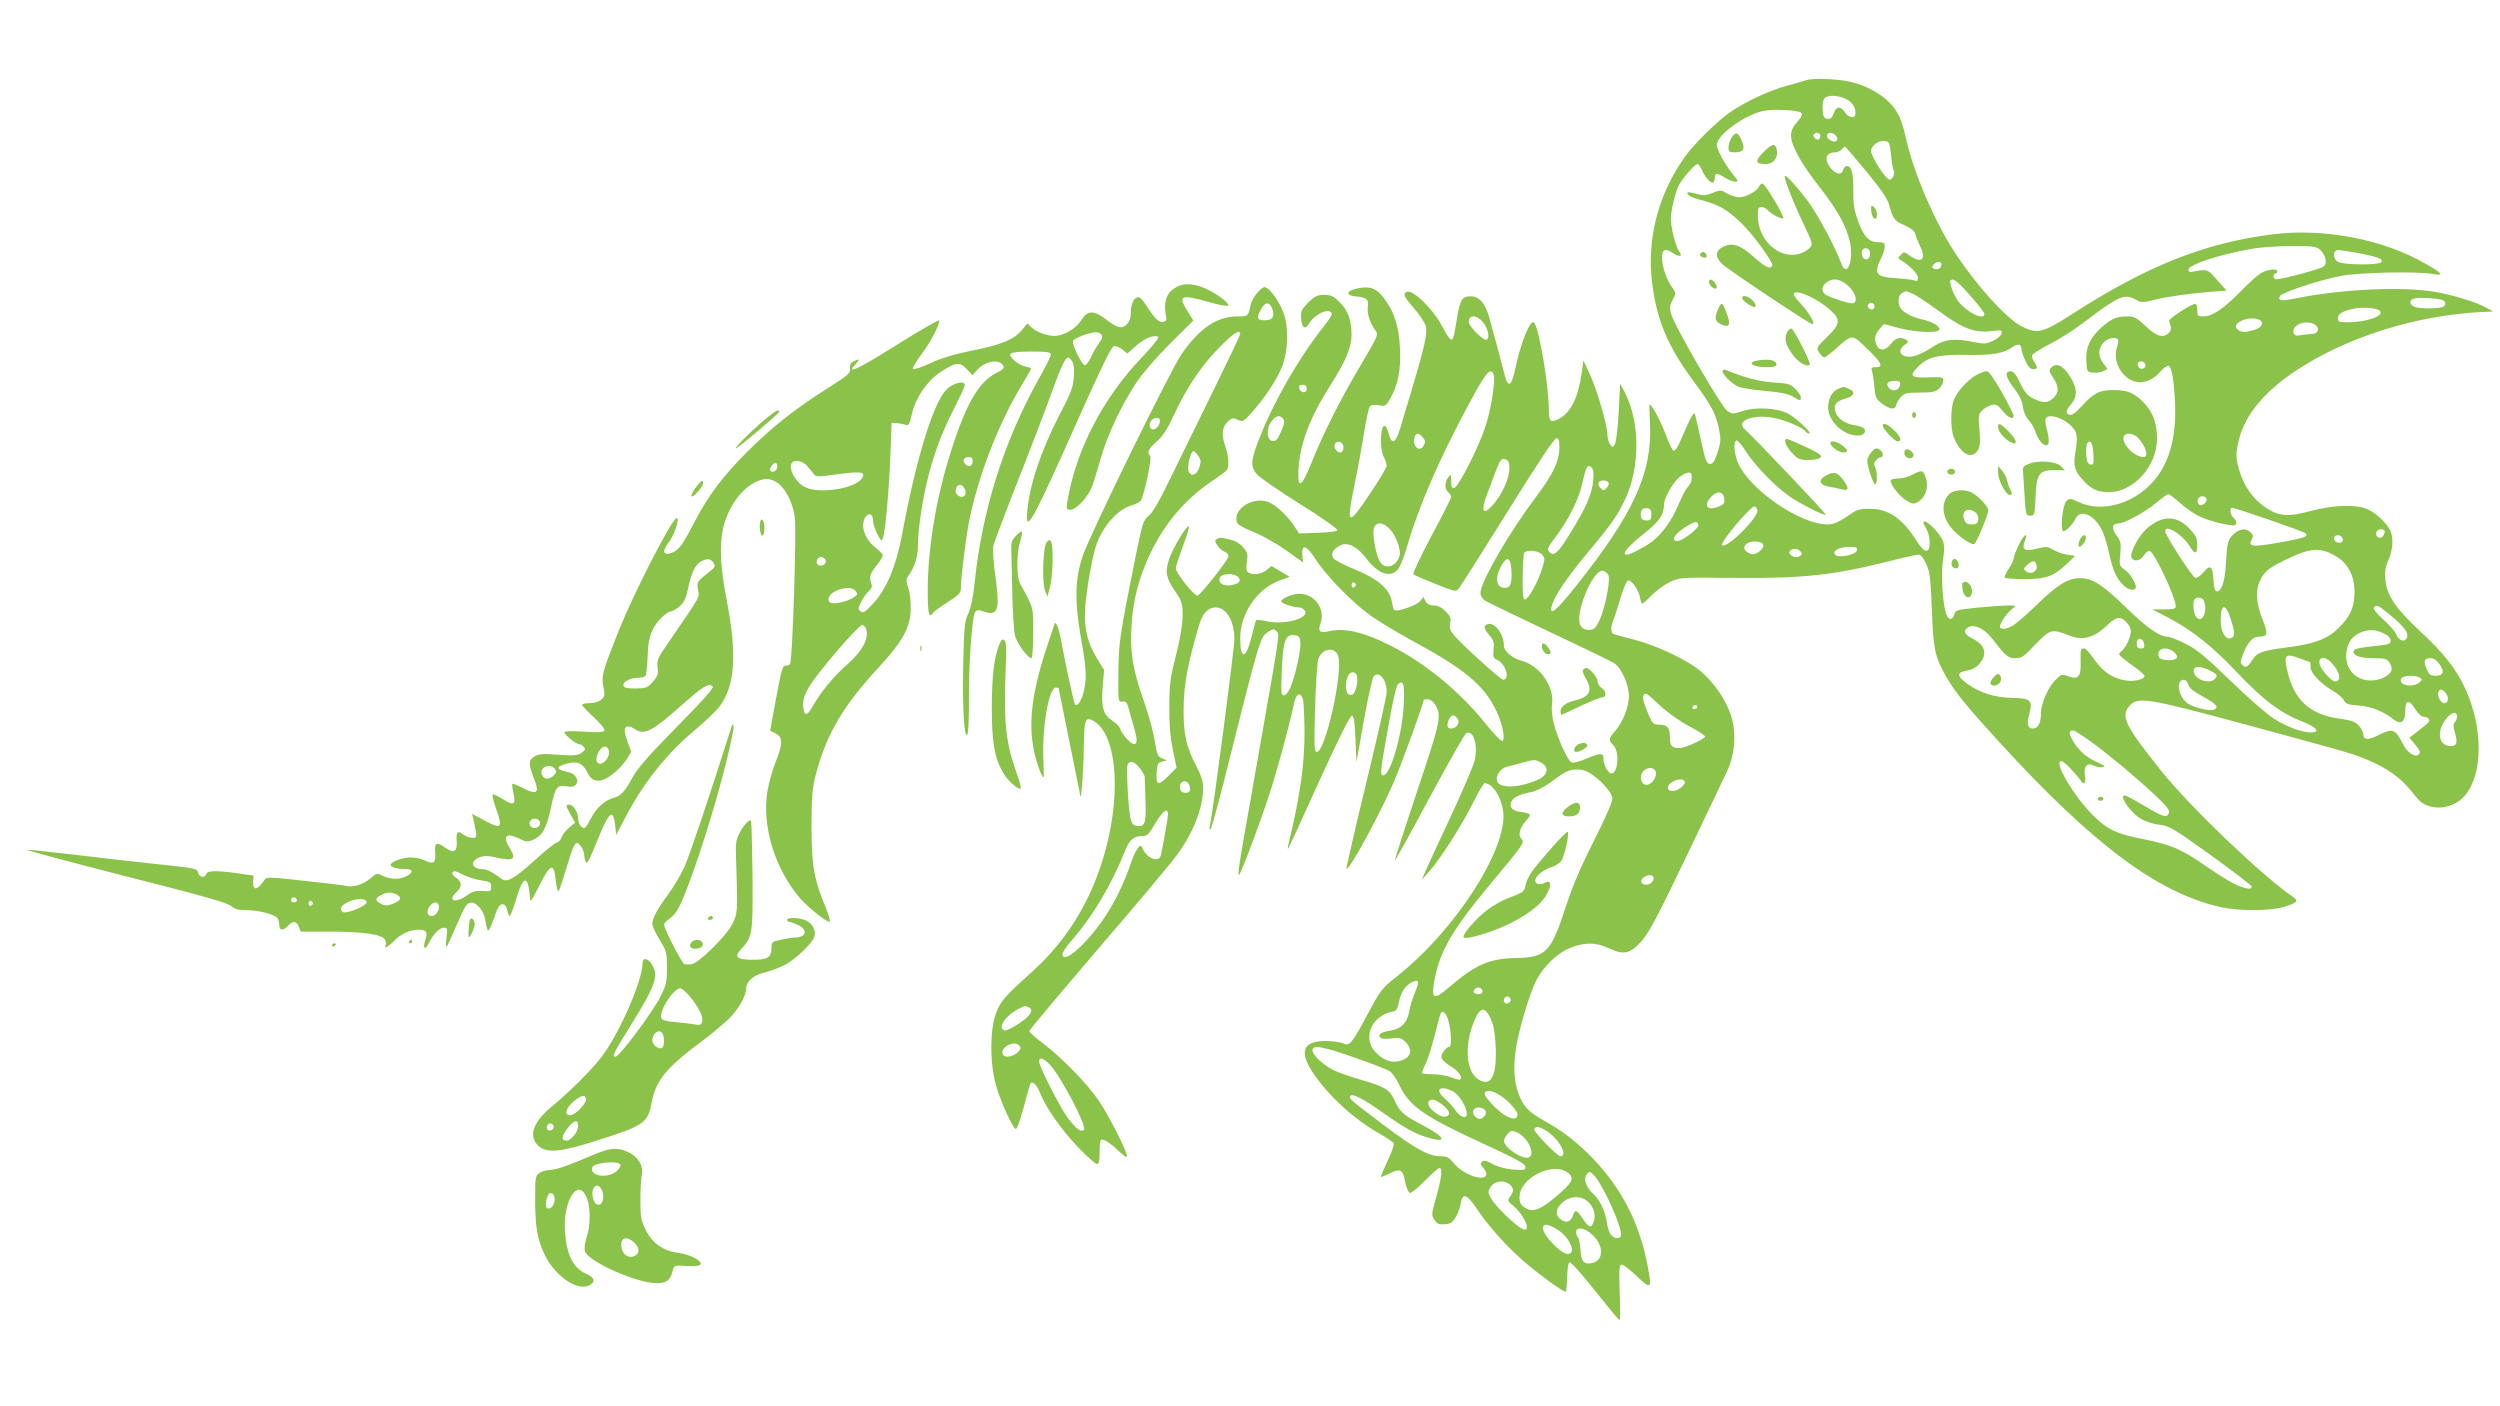 <?xml version="1.0" standalone="no"?>
<!DOCTYPE svg PUBLIC "-//W3C//DTD SVG 20010904//EN"
 "http://www.w3.org/TR/2001/REC-SVG-20010904/DTD/svg10.dtd">
<svg version="1.0" xmlns="http://www.w3.org/2000/svg"
 width="1280pt" height="720pt" viewBox="0 0 1280 720"
 preserveAspectRatio="xMidYMid meet">
<g transform="translate(0,720) scale(0.1,-0.1)"
fill="#8bc34a" stroke="none">
<path d="M9250 6790 c-14 -5 -61 -18 -105 -30 -85 -23 -207 -80 -283 -132 -68
-46 -188 -164 -237 -233 -133 -187 -193 -414 -167 -636 23 -194 78 -327 210
-507 95 -128 116 -168 133 -248 11 -54 10 -67 -7 -120 -15 -46 -23 -59 -39
-59 -17 0 -23 16 -46 120 -14 66 -28 127 -31 135 -6 14 -23 -18 -77 -143 -11
-27 -26 -47 -32 -45 -6 2 -24 38 -39 79 -23 64 -73 159 -84 159 -1 0 -1 -45 2
-100 12 -250 -84 -460 -376 -827 -104 -131 -141 -162 -127 -105 12 47 75 142
181 269 124 148 156 194 195 277 78 166 76 400 -4 551 l-22 40 -7 -142 c-4
-79 -13 -153 -19 -165 -11 -21 -12 -21 -25 -3 -8 10 -14 33 -14 50 0 47 -55
236 -92 313 l-31 67 -8 -60 c-19 -134 -56 -207 -120 -241 -40 -20 -49 -11 -49
46 0 126 -50 423 -76 449 -18 18 -68 -104 -94 -229 -20 -98 -38 -111 -56 -40
-18 70 -63 239 -80 298 -21 71 -51 105 -94 105 -43 0 -54 -17 -69 -105 -18
-111 -21 -120 -33 -116 -7 3 -27 33 -44 67 -47 91 -154 194 -184 176 -18 -11
-11 -25 40 -84 28 -32 55 -73 60 -90 10 -35 -7 -110 -73 -331 -19 -63 -45
-148 -56 -187 -25 -84 -45 -94 -61 -33 -19 69 -40 45 -40 -43 1 -29 7 -63 15
-77 8 -14 14 -33 15 -43 0 -10 -36 -71 -80 -136 -120 -181 -129 -177 -85 36
18 87 40 210 50 273 10 63 23 121 28 128 7 9 22 11 47 7 33 -6 37 -4 57 32 41
73 56 147 51 257 -5 114 -29 189 -82 259 -39 52 -70 63 -133 51 -62 -12 -67
-37 -8 -42 53 -5 65 -16 58 -56 -5 -32 12 -81 41 -121 14 -18 8 -31 -74 -169
-102 -171 -194 -352 -255 -505 -51 -126 -71 -138 -67 -41 5 131 57 270 162
435 80 125 109 195 110 260 0 75 -18 125 -60 167 -32 32 -44 38 -80 38 -36 0
-48 -6 -82 -39 -35 -36 -39 -44 -36 -82 4 -52 21 -60 44 -20 20 33 77 66 100
57 21 -8 18 -18 -32 -82 -123 -155 -252 -380 -323 -561 -48 -119 -50 -151 -16
-191 13 -16 112 -84 220 -152 108 -67 194 -128 192 -134 -2 -7 -40 -12 -100
-14 l-96 -3 -29 44 c-44 63 -106 115 -146 122 -68 13 -146 -35 -146 -90 0 -29
10 -36 100 -74 41 -17 112 -58 158 -91 l84 -60 -4 37 c-5 60 21 53 67 -19 55
-86 188 -222 281 -289 44 -31 140 -89 214 -129 264 -143 366 -226 428 -353 34
-68 51 -150 34 -161 -5 -3 -42 34 -81 83 -134 169 -317 319 -496 408 -132 66
-229 89 -305 72 -53 -12 -64 -3 -49 40 26 73 -30 151 -109 151 -35 0 -92 -24
-92 -40 0 -9 62 -30 91 -30 9 0 22 -6 28 -14 32 -38 -95 -77 -188 -58 -30 7
-57 10 -59 7 -3 -2 -13 -39 -23 -81 -29 -120 -59 -126 -59 -12 0 126 85 252
200 295 l53 20 -46 27 -47 28 -26 -21 c-28 -22 -69 -27 -93 -12 -10 6 -12 21
-7 54 6 39 4 48 -19 75 -14 17 -40 33 -58 37 -17 4 -39 8 -47 11 -8 2 -21 0
-29 -5 -12 -8 -12 -13 2 -34 9 -14 26 -28 37 -32 11 -3 20 -14 20 -23 0 -17
-146 -202 -159 -202 -19 1 -111 117 -111 141 0 8 16 56 35 108 20 52 34 99 32
105 -6 17 -87 -118 -103 -172 -19 -65 -14 -91 34 -161 34 -51 37 -60 37 -125
-1 -46 -12 -116 -34 -201 -29 -113 -34 -147 -34 -260 -1 -92 4 -157 18 -223
l19 -92 -39 -40 c-54 -55 -67 -53 -63 12 3 46 6 53 28 59 l25 6 -25 10 c-22 9
-27 20 -38 92 -7 44 -32 136 -56 203 -55 155 -71 248 -63 381 7 129 37 246 93
366 76 161 181 285 324 381 36 24 68 48 72 54 12 18 9 71 -7 116 -22 63 -19
102 10 130 22 21 28 22 52 11 27 -12 30 -11 71 36 60 66 119 153 150 221 37
80 43 213 13 292 -22 60 -74 130 -96 130 -19 0 -64 -56 -71 -88 -14 -64 -12
-62 -72 -62 -102 -1 -189 -60 -281 -191 -56 -79 -468 -920 -507 -1034 -40
-117 -43 -229 -10 -419 29 -166 31 -202 15 -275 -10 -46 -32 -81 -45 -68 -5 4
-49 208 -75 347 -6 30 -15 59 -20 64 -5 6 -9 8 -9 5 0 -2 -16 -50 -35 -106
-82 -246 -102 -401 -70 -553 13 -59 39 -130 48 -130 2 0 1 45 -1 99 -7 157 29
361 63 361 8 0 15 -2 15 -3 0 -2 25 -125 55 -273 30 -148 56 -273 56 -279 5
-29 17 137 18 245 2 145 7 162 48 140 116 -64 145 -349 67 -648 -65 -253 -193
-468 -372 -630 -148 -134 -169 -157 -192 -219 -32 -83 -33 -254 -1 -368 23
-83 87 -225 102 -225 8 0 31 70 59 180 7 25 14 48 16 52 10 16 33 -6 49 -48
28 -73 113 -194 198 -281 44 -46 86 -83 94 -83 9 0 13 17 13 58 0 32 3 62 6
65 10 10 45 -12 92 -56 27 -27 42 -36 42 -26 0 26 -99 220 -148 289 -62 88
-181 210 -274 282 -43 32 -78 63 -78 69 0 5 161 197 358 427 197 229 377 444
400 477 83 115 132 241 132 338 0 35 -9 65 -35 115 -50 94 -65 160 -65 282 0
128 19 236 80 441 17 58 46 89 84 89 55 0 96 -69 96 -163 0 -48 -111 -897
-126 -957 -3 -16 -2 -21 4 -15 6 6 39 127 75 270 181 722 178 712 222 741 23
15 28 15 41 2 16 -16 20 7 -91 -623 -9 -49 -25 -139 -35 -200 -11 -60 -29
-162 -40 -225 -27 -153 -34 -206 -26 -199 12 11 103 253 154 409 44 134 100
342 129 475 10 45 33 53 44 15 4 -14 7 -86 8 -161 1 -167 -21 -326 -78 -564
-6 -22 -9 -41 -7 -42 1 -2 72 151 157 340 99 218 161 342 170 342 11 0 15 -25
19 -119 l5 -118 38 213 c21 118 44 220 51 227 28 28 66 -18 66 -81 0 -18 -47
-228 -105 -466 -58 -239 -103 -436 -101 -439 13 -12 169 275 242 443 42 98
153 403 154 423 0 1 9 2 20 2 11 0 27 -11 36 -25 37 -57 32 -81 -91 -448 -64
-192 -115 -350 -113 -352 2 -2 82 143 178 322 96 179 181 328 188 330 37 15
60 -62 42 -141 -6 -27 -63 -159 -126 -295 -64 -135 -122 -262 -130 -281 l-15
-35 36 40 c59 66 173 244 226 353 28 56 55 102 60 102 40 0 85 -68 95 -143 26
-189 -245 -611 -545 -847 -76 -60 -82 -68 -150 -195 -82 -153 -91 -163 -127
-146 -14 6 -54 11 -89 11 -112 0 -134 -52 -67 -156 79 -121 214 -245 348 -320
36 -20 68 -42 70 -48 3 -7 -11 -46 -31 -88 -19 -42 -35 -79 -35 -83 0 -3 18 4
41 15 58 30 71 24 83 -39 6 -30 17 -56 24 -59 7 -2 42 26 77 62 36 36 69 66
75 66 17 0 11 -50 -16 -147 -25 -88 -26 -94 -10 -118 14 -22 24 -26 54 -23 29
2 40 10 56 37 11 19 22 50 25 70 9 54 31 48 78 -22 67 -100 167 -210 261 -289
79 -66 179 -138 198 -142 3 0 7 32 8 73 1 46 5 76 13 78 6 2 64 -63 130 -146
65 -82 121 -150 125 -150 4 -1 4 61 1 137 -4 104 -3 141 6 146 8 5 37 -16 79
-56 77 -73 81 -70 58 51 -41 215 -129 389 -274 543 -74 78 -151 140 -227 183
-101 57 -124 77 -149 129 -32 67 -40 145 -26 247 14 101 72 296 108 364 39 72
111 140 177 164 74 28 128 26 195 -5 75 -35 106 -28 166 39 37 42 82 126 226
427 99 206 193 404 210 440 42 87 50 205 19 292 -27 77 -82 158 -145 214 -68
61 -229 138 -349 169 -54 14 -103 27 -108 30 -12 8 -12 38 0 67 6 13 22 62 36
110 15 49 32 91 38 95 15 9 55 -42 63 -82 3 -19 9 -35 13 -35 4 0 26 20 50 44
24 25 67 55 95 68 50 22 58 22 331 19 343 -3 504 14 785 85 74 19 143 34 153
34 12 0 25 -16 39 -47 19 -41 23 -75 29 -233 7 -201 16 -242 69 -337 48 -85
104 -154 275 -341 480 -525 811 -773 1133 -846 92 -21 251 -21 323 0 70 21 81
31 49 52 -157 107 -527 460 -676 647 -184 231 -207 277 -162 330 43 49 87 43
593 -94 550 -149 542 -147 626 -181 100 -42 172 -93 228 -164 40 -52 57 -65
94 -75 60 -17 133 5 176 54 95 109 96 351 1 554 -47 100 -108 177 -232 292
-126 119 -166 178 -175 262 -4 39 0 64 16 100 24 56 27 117 7 155 -21 39 -75
89 -118 106 -58 25 -172 20 -286 -10 -120 -32 -166 -28 -237 21 -60 41 -108
110 -129 184 -20 68 -20 92 -1 166 32 122 129 239 284 343 263 176 622 289
966 305 l50 2 -34 19 c-55 30 -169 65 -260 81 -166 29 -469 16 -709 -31 -86
-17 -99 -15 -89 10 7 17 194 80 311 103 87 18 394 25 474 10 57 -10 48 3 -36
51 -218 127 -526 186 -789 152 -350 -45 -645 -163 -1033 -414 -141 -90 -170
-97 -249 -57 -80 41 -234 212 -346 384 -103 159 -207 403 -246 577 -21 96 -41
140 -84 184 -46 48 -125 90 -200 107 -65 15 -193 20 -225 9z m195 -94 c36 -15
55 -42 55 -75 0 -30 -34 -27 -54 4 -22 34 -45 32 -58 -6 -8 -23 -16 -29 -32
-27 -17 2 -22 11 -24 46 -2 24 2 50 9 58 15 18 60 18 104 0z m-224 -73 c9 -9
5 -20 -20 -48 -21 -24 -31 -46 -31 -68 0 -51 51 -144 144 -262 96 -123 140
-203 158 -287 20 -96 -17 -184 -45 -106 -27 76 -122 253 -169 316 -54 72 -108
132 -119 132 -10 0 37 -125 93 -242 50 -105 51 -109 33 -128 -10 -11 -34 -24
-54 -30 -104 -28 -211 72 -211 196 0 36 3 44 19 44 10 0 24 -7 32 -16 15 -19
67 -46 79 -42 11 4 -92 177 -106 178 -7 0 -14 -7 -18 -15 -8 -23 -67 -55 -101
-55 -16 0 -44 9 -62 19 -30 19 -34 19 -73 4 -34 -14 -49 -15 -83 -6 -23 7 -44
10 -46 7 -10 -10 20 -26 75 -40 82 -22 124 -45 192 -109 63 -58 175 -212 166
-226 -11 -19 -36 -7 -95 46 -70 62 -110 75 -158 51 -39 -21 -41 -53 -3 -88 34
-32 448 -308 462 -308 17 0 -19 62 -62 107 -22 22 -37 46 -34 51 14 22 124
-28 186 -85 56 -49 53 -72 -16 -139 -55 -54 -55 -55 -40 -79 9 -14 21 -25 26
-25 5 0 32 20 60 45 85 76 81 76 160 -1 75 -72 85 -94 44 -94 -23 0 -25 -3
-19 -22 4 -13 10 -49 12 -81 4 -50 9 -60 36 -81 43 -33 70 -36 75 -11 2 11 13
30 25 43 18 19 30 22 97 22 63 0 80 4 98 20 12 12 22 30 22 41 0 18 -6 19 -76
17 -92 -4 -101 7 -52 56 48 48 101 61 242 59 130 -3 195 7 237 38 31 22 49 18
49 -9 0 -9 9 -36 20 -59 13 -30 25 -43 40 -43 24 0 25 8 5 37 -8 12 -13 27
-10 35 3 7 44 33 91 57 47 24 122 71 166 105 187 142 213 154 273 122 29 -16
37 -16 91 -2 67 17 182 33 296 42 l78 6 -48 54 c-50 58 -49 58 -135 41 -7 -1
-12 4 -12 12 0 26 155 77 325 107 41 8 132 14 203 14 113 0 129 -2 147 -20 29
-29 37 -70 16 -85 -17 -13 -212 -65 -241 -65 -8 0 -15 7 -15 15 0 8 5 15 10
15 6 0 10 5 10 10 0 17 -53 11 -85 -9 -17 -10 -62 -51 -100 -90 -87 -89 -147
-131 -192 -131 -30 0 -33 3 -33 29 0 17 -3 32 -8 35 -11 7 -137 -73 -136 -87
1 -6 5 -19 8 -28 4 -10 0 -23 -9 -33 -29 -29 -63 -19 -119 34 -46 43 -58 50
-94 50 -55 0 -83 -12 -132 -56 -60 -54 -82 -103 -78 -172 3 -56 4 -57 35 -60
18 -2 41 2 53 8 l20 11 -21 29 c-28 37 -27 75 1 106 23 24 64 32 74 15 3 -5 1
-23 -5 -40 -15 -44 -3 -95 32 -136 53 -60 130 -55 189 11 17 20 37 34 44 31 7
-3 16 -27 20 -54 36 -261 -1 -441 -116 -556 -102 -102 -251 -139 -362 -89 -48
22 -51 22 -67 5 -20 -22 -32 -153 -14 -153 14 0 48 36 64 68 24 46 94 15 132
-60 11 -22 27 -72 35 -110 19 -89 38 -136 71 -170 26 -27 57 -36 67 -20 9 15
-23 71 -53 93 -30 22 -31 24 -25 83 5 55 3 64 -20 95 -27 36 -22 61 11 61 30
0 139 60 191 104 30 25 58 46 64 46 5 0 33 -21 62 -47 28 -25 74 -57 102 -69
45 -21 134 -44 170 -44 19 0 18 24 -1 40 -16 13 -21 50 -7 50 18 0 367 -121
376 -130 17 -17 -5 -25 -141 -49 -132 -23 -154 -20 -134 17 9 16 7 24 -5 36
-22 23 -57 20 -87 -8 -31 -28 -34 -42 -41 -160 -5 -89 -25 -141 -49 -133 -7 2
-13 27 -14 57 -4 73 -16 82 -51 40 -17 -20 -34 -31 -43 -28 -17 7 -151 215
-153 237 -3 40 86 -13 124 -74 28 -46 40 -44 40 5 0 32 -7 48 -36 79 -65 73
-141 75 -220 7 -43 -37 -90 -125 -81 -150 10 -24 45 -19 63 9 9 14 22 25 29
25 22 0 135 -238 135 -285 0 -12 -14 -15 -61 -15 l-60 0 76 -39 c126 -65 231
-149 359 -284 133 -141 221 -207 335 -252 74 -29 94 -55 41 -55 -43 0 -117 27
-184 68 -33 20 -133 106 -222 193 -132 127 -174 163 -234 193 -40 20 -81 36
-92 36 -41 0 -108 47 -213 150 -119 116 -172 150 -235 150 -60 0 -115 -33
-215 -130 -49 -48 -104 -96 -122 -108 -34 -24 -73 -29 -73 -9 0 18 35 68 62
89 23 18 23 18 -21 18 -25 0 -95 -5 -157 -11 -106 -11 -113 -13 -118 -35 -10
-36 -34 -29 -45 14 -17 64 -23 204 -12 271 8 49 7 70 -3 95 -15 35 -73 96 -93
96 -9 0 -7 -9 7 -32 12 -19 20 -51 20 -75 0 -59 -26 -57 -65 5 -75 118 -145
167 -241 167 -54 0 -67 -4 -108 -33 -26 -19 -61 -38 -79 -43 -117 -34 -414
152 -486 306 -22 47 -28 110 -11 120 5 3 26 -20 46 -52 48 -76 154 -185 227
-235 62 -42 178 -100 185 -93 4 4 -376 404 -413 435 -53 44 39 82 148 60 61
-12 150 -50 162 -70 3 -5 11 -10 18 -10 19 0 -66 80 -108 102 -56 30 -167 36
-234 13 -49 -16 -52 -16 -79 3 -31 23 -270 435 -286 495 -8 31 -7 44 8 72 18
33 18 34 -3 64 -48 67 -70 191 -33 191 9 0 26 -7 36 -15 11 -8 26 -15 34 -15
12 0 11 5 -3 26 -9 14 -23 57 -31 95 -12 60 -12 78 0 138 8 38 22 83 31 101
19 37 83 110 97 110 5 0 15 -15 23 -33 15 -36 48 -71 58 -60 4 3 7 15 7 25 0
23 12 23 52 -2 18 -11 41 -20 52 -20 17 0 16 3 -8 33 -42 52 -86 130 -86 155
0 48 133 148 233 173 46 12 184 6 198 -8z m99 -116 c0 -8 -3 -17 -7 -20 -9 -9
-34 13 -27 24 8 14 34 11 34 -4z m80 -2 c15 -18 4 -36 -18 -28 -20 8 -33 24
-26 35 8 13 30 9 44 -7z m282 -97 c3 -37 9 -72 13 -78 10 -15 -4 -50 -20 -50
-19 0 -95 118 -95 147 0 27 37 55 70 51 23 -3 25 -8 32 -70z m-127 -85 c71
-86 109 -141 116 -168 21 -76 28 -86 79 -108 36 -16 52 -29 57 -47 3 -14 15
-42 25 -63 32 -65 5 -88 -54 -46 -28 20 -31 21 -46 4 -16 -16 -16 -18 2 -28
44 -27 86 -70 86 -89 0 -17 -4 -19 -22 -13 -13 4 -54 8 -92 11 -100 5 -114 24
-76 99 11 22 20 50 20 62 0 20 -5 23 -35 23 -47 0 -74 30 -104 115 -18 51 -23
85 -22 152 1 86 -9 123 -33 123 -8 0 -16 -9 -19 -20 -7 -26 -31 -25 -57 2 -43
47 -36 87 16 88 12 0 27 7 34 15 7 8 14 15 16 15 2 0 51 -57 109 -127z m20
-423 c0 -31 -31 -39 -40 -11 -8 26 2 43 23 39 11 -2 17 -13 17 -28z m2494 5
c108 -20 138 -32 122 -48 -15 -15 -190 -14 -219 2 -30 16 -29 61 1 61 6 0 49
-7 96 -15z m-2129 -59 c0 -19 -17 -29 -37 -22 -12 5 -13 9 -3 21 16 19 40 19
40 1z m-497 -94 c51 -34 76 -94 45 -105 -13 -4 -100 23 -137 42 -27 15 -27 46
1 65 29 21 57 20 91 -2z m646 -67 c39 -44 71 -86 71 -92 0 -36 -87 6 -131 61
-25 31 -50 97 -42 109 10 17 34 -1 102 -78z m-296 11 c18 -7 79 -48 136 -90
121 -89 182 -112 268 -101 50 6 54 5 51 -12 -1 -10 -21 -27 -42 -37 -35 -17
-46 -18 -96 -8 -99 21 -150 16 -206 -19 -72 -46 -112 -61 -145 -54 -36 8 -39
37 -6 60 19 13 20 17 7 25 -28 18 -56 10 -78 -20 -26 -34 -57 -39 -72 -11 -16
31 -12 58 13 86 l22 26 79 -21 c96 -24 206 -27 206 -5 0 17 -40 39 -90 50 -44
9 -91 33 -107 54 -18 24 -16 68 5 80 22 13 17 13 55 -3z m2712 -32 c21 -8 19
-32 -2 -37 -39 -9 -124 -7 -143 3 -29 15 -25 38 8 43 30 5 114 -1 137 -9z
m-5991 -45 c14 -41 2 -59 -39 -59 -40 0 -44 12 -17 59 20 37 43 36 56 0z
m3082 20 c3 -6 2 -15 -2 -19 -12 -12 -38 5 -30 19 9 14 23 14 32 0z m2588 -30
c28 -25 -65 -59 -164 -59 -43 0 -50 3 -50 20 0 23 25 38 83 50 45 9 116 3 131
-11z m-4590 -60 c27 -32 36 -89 14 -89 -18 0 -88 72 -88 90 0 41 40 40 74 -1z
m3970 15 c31 -12 18 -42 -21 -53 -49 -14 -66 -14 -86 2 -39 29 52 72 107 51z
m291 -28 c24 -17 13 -46 -18 -46 -14 0 -38 -3 -56 -6 -23 -5 -32 -2 -37 10
-16 42 67 74 111 42z m-5505 -46 c0 -5 -66 -144 -146 -307 -81 -164 -179 -366
-220 -449 -49 -101 -83 -160 -103 -175 -28 -23 -32 -36 -70 -224 -80 -401 -83
-422 -85 -580 -1 -149 -1 -150 21 -147 18 3 24 -4 33 -40 6 -24 18 -65 26 -92
18 -63 18 -86 0 -86 -16 0 -62 51 -71 79 -3 11 -21 29 -40 41 -46 29 -58 69
-49 174 l7 86 -37 60 c-54 87 -71 177 -56 300 11 97 32 210 49 267 29 99 109
193 183 215 21 6 42 16 48 23 16 19 59 219 49 230 -18 18 -9 38 33 74 31 26
54 62 91 141 65 140 142 253 233 344 69 70 104 92 104 66z m4634 -155 c7 -20
-23 -33 -34 -14 -5 7 -6 17 -4 21 9 13 32 9 38 -7z m-3337 -52 c11 -28 -13
-183 -42 -268 -35 -107 -138 -309 -159 -313 -12 -3 -16 5 -16 35 -1 36 -2 37
-15 19 -19 -25 -19 -60 0 -76 8 -7 15 -18 15 -24 0 -7 -45 -97 -101 -200 -55
-104 -97 -192 -92 -196 4 -5 55 -27 113 -50 103 -41 105 -41 120 -22 9 11 122
189 251 396 158 254 239 375 249 373 11 -2 15 -16 14 -55 -2 -66 -34 -132
-118 -244 -139 -184 -286 -438 -286 -494 0 -14 10 -30 23 -39 13 -8 161 -80
330 -160 169 -79 318 -152 332 -161 37 -24 75 -109 75 -168 0 -57 -30 -131
-73 -182 -32 -38 -33 -42 -6 -70 32 -34 24 -144 -11 -144 -16 0 -40 44 -40 72
0 35 -13 35 -90 3 -32 -14 -65 -22 -73 -19 -19 7 -72 122 -91 198 -9 33 -13
75 -10 96 15 93 -62 204 -159 228 -43 11 -87 49 -87 76 0 60 -48 124 -84 110
-22 -9 -20 -21 10 -57 22 -26 25 -38 21 -73 -4 -37 -1 -43 19 -53 43 -19 67
-101 30 -101 -13 0 -213 181 -251 227 -21 26 -25 39 -20 63 5 25 1 35 -23 60
-21 20 -40 30 -61 30 -21 0 -34 7 -42 22 l-11 21 -17 -21 c-15 -20 -117 -56
-132 -46 -4 2 -9 22 -13 44 -10 64 -70 116 -190 165 -55 22 -104 48 -110 58
-14 22 1 47 37 65 38 18 86 -6 133 -68 62 -82 128 -102 165 -50 10 14 30 65
44 114 59 204 164 446 316 728 87 162 111 190 126 151z m2081 -55 c-4 -28 -39
-36 -57 -14 -18 21 -5 36 30 36 26 0 30 -3 27 -22z m-3038 -19 c0 -25 -33 -22
-38 4 -2 12 3 17 17 17 15 0 21 -6 21 -21z m-121 -153 c10 -11 7 -26 -10 -66
-18 -41 -26 -50 -43 -48 -31 4 -34 65 -6 101 24 30 42 34 59 13z m-631 -17
c-4 -30 -35 -49 -48 -30 -12 21 6 51 31 51 15 0 20 -5 17 -21z m1346 -78 c14
-16 15 -23 6 -41 -22 -42 -64 -1 -46 46 7 19 20 18 40 -5z m-406 -45 c2 -10
-1 -23 -7 -29 -15 -15 -46 16 -37 38 8 21 40 15 44 -9z m-742 -51 c13 -20 14
-30 4 -60 -13 -39 -44 -48 -55 -15 -7 23 12 100 25 100 5 0 17 -11 26 -25z
m1588 -31 c18 -48 -22 -155 -84 -223 -48 -52 -59 -29 -27 56 67 181 68 183 87
183 10 0 21 -7 24 -16z m433 -96 c-6 -68 -37 -138 -118 -269 -62 -101 -83
-120 -107 -95 -13 13 -8 23 37 83 62 82 115 189 131 263 20 89 28 104 46 89
13 -11 15 -26 11 -71z m504 30 c3 -26 -3 -44 -21 -63 -10 -11 -32 -53 -48 -93
-32 -76 -82 -146 -135 -186 -36 -27 -111 -66 -127 -66 -30 0 0 37 80 102 88
70 109 100 110 158 1 28 37 95 69 128 33 32 70 43 72 20z m-425 -39 c3 -6 -1
-18 -10 -27 -15 -15 -17 -15 -32 0 -19 19 -11 38 16 38 10 0 22 -5 26 -11z
m592 -82 c3 -23 -2 -30 -29 -41 -58 -24 -80 6 -37 51 30 32 62 27 66 -10z
m2468 2 c10 -17 -23 -46 -37 -32 -7 7 -9 19 -6 27 7 18 33 21 43 5z m-2298
-61 c7 -37 -159 -201 -181 -179 -12 12 149 204 167 198 6 -2 12 -11 14 -19z
m-543 -23 c0 -25 -4 -30 -25 -30 -16 0 -26 6 -28 18 -6 30 6 49 30 45 18 -2
23 -9 23 -33z m240 -55 c0 -19 -82 -80 -107 -80 -34 0 -17 33 36 68 50 33 71
37 71 12z m-1582 -16 c33 -33 61 -106 53 -138 -14 -56 -73 -76 -100 -33 -20
31 -41 138 -32 170 9 36 44 36 79 1z m5097 -17 c0 -7 -5 -18 -12 -25 -15 -15
-39 3 -31 24 7 18 43 19 43 1z m-217 -32 c4 -8 2 -17 -4 -21 -15 -9 -39 3 -39
21 0 19 36 20 43 0z m-2965 -37 c2 -9 -8 -24 -23 -34 -21 -13 -31 -15 -50 -6
-48 22 -19 64 40 59 19 -1 31 -8 33 -19z m480 -25 c-4 -23 -93 -42 -111 -24
-19 19 19 41 71 41 36 0 43 -3 40 -17z m-289 -7 c10 -12 8 -17 -7 -25 -23 -12
-59 9 -48 27 10 16 41 15 55 -2z m2738 -22 c63 -36 98 -101 98 -184 0 -78 -21
-127 -82 -186 -56 -55 -124 -81 -258 -98 -132 -17 -158 -26 -182 -63 -24 -38
-36 -45 -52 -28 -12 11 -11 20 5 60 24 58 48 85 77 85 48 0 51 13 22 86 -38
94 -38 168 -2 223 22 32 46 50 119 85 128 62 175 65 255 20z m-4062 7 c16 -19
16 -23 0 -74 -21 -68 -71 -157 -88 -157 -9 0 -12 29 -11 114 1 62 4 118 8 125
12 18 71 13 91 -8z m-157 -76 c5 -71 -4 -95 -33 -95 -49 0 -54 60 -9 128 23
34 39 22 42 -33z m496 -27 c14 -23 -16 -175 -46 -237 -20 -39 -27 -46 -53 -46
-47 0 -60 38 -41 115 26 102 82 194 114 188 8 -2 20 -11 26 -20z m-1894 -13
c17 -20 5 -33 -36 -41 -41 -7 -69 11 -58 39 8 22 76 23 94 2z m602 -40 c0 -5
-5 -11 -11 -13 -6 -2 -11 4 -11 13 0 9 5 15 11 13 6 -2 11 -8 11 -13z m4342
-81 c23 -60 -16 -127 -44 -75 -11 22 -14 74 -3 84 12 13 41 7 47 -9z m955 -74
c70 -58 94 -90 85 -114 -10 -26 -40 -19 -54 14 -7 17 -38 52 -68 79 -32 28
-52 53 -48 60 12 18 22 13 85 -39z m-817 -21 c22 -69 22 -88 1 -96 -28 -11
-53 32 -53 91 0 87 26 89 52 5z m-529 -21 c9 -11 17 -29 17 -39 0 -28 -24 -82
-43 -98 -10 -7 -17 -17 -17 -21 0 -5 29 -29 65 -55 36 -25 65 -50 65 -56 0
-17 -52 -30 -95 -23 -60 8 -114 42 -152 94 -49 66 -52 70 -68 70 -11 0 -14
-14 -12 -66 2 -80 -12 -96 -65 -76 -30 11 -34 10 -60 -15 -40 -38 -78 -123
-78 -173 0 -51 -15 -80 -41 -80 -27 0 -34 23 -19 74 19 70 8 81 -87 83 -89 1
-167 26 -232 73 -53 39 -53 58 -1 66 27 5 48 16 65 36 42 50 30 95 -35 128
-44 22 -51 43 -20 60 28 15 81 -10 116 -55 74 -96 85 -105 122 -105 32 0 45 8
104 71 76 79 82 81 179 43 64 -25 124 -7 186 53 48 48 72 50 106 11z m1320
-55 c15 -7 27 -22 27 -33 0 -15 -10 -20 -57 -25 -113 -12 -133 -17 -133 -31 0
-22 35 -34 104 -34 58 0 67 -3 81 -24 8 -13 13 -30 9 -39 -10 -28 -57 -51
-105 -51 -84 0 -139 67 -124 152 8 50 33 80 80 97 42 14 72 11 118 -12z
m-5555 -44 c3 -39 -26 -170 -52 -231 -10 -22 -23 -38 -33 -38 -14 0 -15 14
-10 131 6 149 19 182 65 177 23 -3 27 -8 30 -39z m4320 -7 c3 -17 -2 -22 -17
-22 -16 0 -21 6 -21 26 0 33 33 30 38 -4z m-4127 -59 c28 -75 -64 -493 -109
-493 -13 0 -14 27 -9 223 4 122 11 236 17 253 19 54 83 65 101 17z m4279 19
c13 -11 20 -24 16 -30 -11 -18 -85 -15 -92 3 -17 43 34 61 76 27z m698 -52 c1
0 2 -12 2 -26 0 -30 52 -85 117 -123 23 -13 47 -34 53 -46 10 -19 23 -24 74
-27 63 -4 130 -30 179 -70 39 -31 62 -16 62 42 0 57 18 61 50 11 15 -25 33
-41 45 -41 10 0 22 -5 26 -12 7 -11 1 -17 -66 -69 l-34 -26 27 -32 c30 -36 33
-46 16 -57 -18 -11 -56 16 -75 55 -41 80 -53 84 -127 47 -52 -27 -77 -25 -77
5 0 10 -10 29 -22 43 -19 21 -38 28 -98 36 -156 22 -236 96 -271 253 -16 75
-6 83 65 56 28 -10 52 -19 54 -19z m115 -10 c32 -38 42 -69 28 -83 -15 -15
-36 -2 -74 46 -50 61 -5 98 46 37z m547 0 c27 -39 20 -60 -20 -60 -26 0 -33 6
-46 35 -17 42 -12 55 21 55 15 0 32 -11 45 -30z m-1167 -37 c30 -15 33 -23 15
-41 -24 -24 -93 -4 -104 31 -12 38 25 43 89 10z m-4375 -27 c6 -31 -8 -87 -25
-93 -29 -11 -43 40 -23 92 11 30 43 31 48 1z m5442 -6 c13 -9 12 -12 -4 -25
-36 -28 -105 -13 -93 19 7 18 72 22 97 6z m-1186 -35 c5 -18 26 -35 76 -62 69
-38 84 -56 54 -67 -21 -8 -100 11 -131 31 -31 20 -54 71 -46 101 8 30 39 28
47 -3z m-4017 -104 c-7 -151 -68 -361 -105 -361 -17 0 -15 19 18 205 35 197
49 258 62 266 25 16 30 -6 25 -110z m5337 58 c16 -24 11 -49 -10 -49 -17 0
-37 37 -30 56 8 20 22 17 40 -7z m-4023 -63 c40 -37 103 -81 149 -105 44 -23
80 -47 80 -52 0 -12 -103 -59 -129 -59 -41 0 -51 11 -51 54 0 50 -13 66 -56
66 -28 0 -34 5 -52 48 -28 66 -34 90 -27 102 10 16 13 14 86 -54z m189 -6 c0
-5 -7 -10 -16 -10 -8 0 -12 5 -9 10 3 6 10 10 16 10 5 0 9 -4 9 -10z m3890
-48 c0 -10 -5 -23 -11 -29 -9 -9 -9 -23 1 -57 14 -50 8 -66 -22 -66 -59 0 -75
68 -30 131 28 41 62 52 62 21z m-5116 -14 c12 -20 -8 -48 -35 -48 -21 0 -24
21 -8 51 12 22 27 21 43 -3z m3248 -120 c99 -73 227 -180 327 -274 55 -52 71
-73 66 -86 -11 -27 -27 -22 -119 32 -102 60 -116 66 -116 49 0 -25 54 -91 94
-113 23 -13 65 -26 94 -29 49 -6 70 -18 259 -154 114 -82 208 -154 211 -161 6
-20 -35 -14 -91 14 -29 15 -94 55 -145 91 -124 86 -175 108 -320 137 -139 27
-186 50 -262 128 -88 89 -184 248 -163 269 7 7 23 -3 54 -36 24 -26 48 -53 52
-61 16 -28 29 -14 22 24 -8 48 11 70 45 52 12 -6 31 -10 43 -8 19 3 16 6 -16
21 -60 26 -97 57 -128 105 -28 45 -30 62 -4 62 7 0 51 -28 97 -62z m-2828 -99
c50 -23 45 -68 -12 -92 -95 -42 -195 -45 -207 -6 -9 28 19 67 53 74 15 4 50
12 77 20 64 17 60 17 89 4z m-2050 -30 c14 -17 26 -38 27 -47 0 -9 2 -65 4
-124 4 -115 -3 -133 -47 -126 -16 2 -24 12 -30 38 -11 51 -22 255 -15 274 10
25 33 19 61 -15z m2644 -22 c6 -29 -26 -69 -51 -65 -28 4 -35 49 -11 72 21 21
58 17 62 -7z m-322 -16 c48 -34 92 -85 99 -114 4 -15 -24 -82 -92 -217 -66
-130 -113 -240 -142 -330 -80 -247 -103 -272 -260 -275 -136 -3 -206 -33 -342
-150 -82 -70 -94 -61 -72 50 30 144 94 252 294 491 156 187 166 201 150 217
-20 20 -12 55 20 92 33 38 33 39 -33 49 -39 7 -53 27 -38 55 10 20 47 36 102
46 20 3 63 25 95 48 83 61 93 66 139 67 30 0 52 -8 80 -29z m469 -31 c9 -15
-32 -50 -60 -50 -18 0 -25 5 -25 18 0 29 70 56 85 32z m-2537 -17 c5 -10 7
-24 5 -30 -6 -18 -42 -16 -49 2 -15 38 26 63 44 28z m-108 -153 c0 -16 -17
-115 -36 -207 -9 -45 -76 -17 -97 40 -8 22 -34 -15 -57 -83 -58 -169 -139
-305 -246 -415 -62 -63 -104 -83 -104 -49 0 9 24 44 54 77 102 118 199 281
266 450 24 60 44 77 95 77 17 0 30 12 50 48 46 79 75 103 75 62z m2485 -320
c9 -15 -14 -40 -36 -40 -27 0 -35 21 -14 37 22 16 41 17 50 3z m-1205 -544 c0
-7 -9 -33 -19 -57 -10 -24 -22 -64 -26 -88 -9 -55 -41 -89 -93 -97 -49 -8 -67
-18 -57 -34 5 -9 23 -11 57 -7 43 6 53 3 74 -18 39 -39 30 -78 -22 -95 -46
-16 -94 1 -134 46 -66 75 -15 186 95 206 14 2 21 14 27 45 8 47 32 86 63 102
28 14 35 13 35 -3z m330 -42 c0 -8 -8 -14 -18 -14 -25 0 -34 11 -21 26 13 15
39 7 39 -12z m145 -45 c0 -7 -8 -15 -17 -17 -18 -3 -25 18 -11 32 10 10 28 1
28 -15z m-2471 -35 c32 -12 16 -42 -46 -84 -34 -22 -67 -39 -75 -36 -44 17 20
94 104 125 1 1 8 -2 17 -5z m2369 -61 c15 -35 22 -74 25 -143 6 -147 -22 -203
-83 -170 -70 37 -81 178 -24 309 29 67 52 68 82 4z m-216 -14 c14 -54 16 -129
4 -129 -16 0 -41 -31 -41 -51 0 -12 16 -29 45 -47 42 -25 65 -56 51 -69 -3 -3
-23 2 -46 11 -22 9 -65 16 -95 16 -30 0 -55 3 -55 7 0 4 9 25 20 48 11 22 31
88 46 145 14 58 28 109 31 113 11 18 29 -2 40 -44z m-2198 -123 c10 -11 7 -19
-10 -35 -23 -22 -63 -28 -73 -12 -22 35 56 79 83 47z m1717 -61 c86 -30 167
-61 180 -70 12 -8 33 -38 47 -67 51 -111 125 -163 430 -303 171 -79 217 -104
217 -119 0 -17 -6 -18 -64 -14 -40 4 -79 14 -105 29 -31 17 -44 20 -53 11 -9
-9 -8 -16 5 -30 26 -29 22 -52 -10 -52 -44 1 -108 35 -139 74 -25 30 -35 36
-69 36 -61 0 -127 37 -291 160 -177 134 -178 135 -170 149 9 15 70 -17 171
-89 112 -79 161 -106 228 -125 103 -30 86 4 -33 66 -93 48 -116 69 -140 125
-24 55 -47 69 -170 105 -56 16 -120 39 -143 50 -53 27 -107 78 -107 101 0 30
47 22 216 -37z m-1560 -37 c57 -61 190 -316 174 -332 -15 -15 -38 2 -82 59
-39 52 -148 265 -148 290 0 25 24 17 56 -17z m2060 -134 c33 -16 74 -80 74
-117 0 -29 -34 -18 -59 19 -13 19 -37 46 -53 59 -53 45 -29 71 38 39z m291
-60 c24 -24 43 -50 43 -59 0 -45 -70 -16 -134 55 -38 43 -43 56 -23 63 24 8
71 -17 114 -59z m-341 -11 c36 -30 43 -50 20 -59 -33 -12 -107 50 -91 76 11
17 35 11 71 -17z m213 -22 c17 -11 8 -39 -15 -48 -20 -8 -49 21 -41 41 7 18
34 21 56 7z m309 -105 c66 -35 126 -136 81 -136 -16 0 -141 129 -134 139 8 15
21 14 53 -3z m-135 -17 c53 -28 89 -111 54 -125 -32 -12 -127 51 -127 85 0 16
28 51 42 51 5 0 19 -5 31 -11z m261 -209 c27 -26 13 -49 -69 -118 -75 -63
-114 -79 -147 -61 -30 15 -38 28 -38 59 0 103 183 189 254 120z m139 -22 c47
-63 127 -244 127 -288 0 -25 -31 -27 -52 -2 -8 9 -18 38 -21 65 -8 54 -35 113
-67 142 -36 32 -52 72 -40 95 15 28 25 25 53 -12z m-438 -38 c17 -19 16 -30
-7 -62 -10 -13 -7 -21 20 -42 63 -54 97 -145 43 -116 -37 19 -137 118 -156
153 -18 33 -18 36 -2 61 22 33 75 36 102 6z m398 -85 c29 -29 39 -69 26 -102
-12 -33 -25 -29 -55 17 -30 45 -40 49 -49 21 -11 -36 -32 -45 -60 -27 -35 23
-32 58 6 90 41 35 97 35 132 1z m-157 -142 c62 -39 97 -123 51 -123 -35 0
-127 95 -127 132 0 26 26 22 76 -9z m178 -26 c58 -55 58 -128 0 -143 -43 -11
-59 6 -62 67 -2 30 -7 58 -13 64 -5 5 -9 17 -9 27 0 30 45 22 84 -15z"/>
<path d="M8866 6496 c-9 -14 -16 -37 -16 -51 0 -21 5 -25 28 -25 48 0 58 13
41 56 -18 47 -32 52 -53 20z"/>
<path d="M9026 6418 c-42 -43 -38 -58 15 -58 43 0 69 41 53 84 -9 24 -25 17
-68 -26z"/>
<path d="M8705 5900 c-3 -6 1 -13 10 -16 19 -8 30 0 20 15 -8 14 -22 14 -30 1z"/>
<path d="M8750 5757 c0 -18 28 -42 37 -33 9 8 -9 38 -25 44 -7 2 -12 -3 -12
-11z"/>
<path d="M8920 5675 c0 -17 64 -58 69 -44 1 6 -4 18 -14 29 -21 23 -55 33 -55
15z"/>
<path d="M8795 5614 c-18 -45 -15 -60 20 -76 39 -18 48 0 27 54 -24 64 -28 66
-47 22z"/>
<path d="M9149 5497 c-15 -33 -7 -63 31 -115 26 -37 72 -63 86 -49 8 7 -80
180 -93 184 -7 3 -18 -7 -24 -20z"/>
<path d="M8993 5353 c-52 -10 -16 -33 51 -33 49 0 61 7 45 27 -11 12 -49 15
-96 6z"/>
<path d="M10500 5315 c-9 -11 -8 -20 8 -42 33 -49 36 -80 8 -108 -30 -30 -54
-31 -106 -5 -30 15 -45 33 -67 79 -18 40 -34 60 -46 60 -34 1 -30 -29 13 -84
29 -38 43 -67 47 -97 3 -25 15 -53 29 -68 13 -14 29 -41 35 -60 14 -41 37 -70
56 -70 16 0 17 27 2 86 -8 32 -9 48 -1 56 18 18 81 -1 119 -36 39 -36 43 -54
28 -148 -10 -61 -2 -90 37 -133 41 -48 77 -65 134 -65 126 0 246 131 248 270
1 77 -19 134 -61 181 -50 55 -86 71 -157 72 -75 1 -107 -15 -167 -82 -32 -35
-52 -49 -63 -45 -22 9 -20 21 10 57 34 40 29 87 -15 151 -34 49 -67 60 -91 31z
m447 -357 c42 -46 56 -98 28 -98 -48 0 -115 70 -101 106 8 21 50 17 73 -8z
m-229 -82 c3 -51 1 -57 -15 -54 -13 2 -19 14 -21 47 -4 51 3 74 21 69 7 -3 13
-27 15 -62z"/>
<path d="M8820 5298 c0 -16 44 -60 78 -77 12 -7 73 -16 134 -22 80 -7 122 -15
146 -29 40 -24 42 -24 42 -4 0 8 -12 28 -28 43 -24 25 -37 28 -112 33 -74 5
-146 24 -242 63 -12 5 -18 3 -18 -7z"/>
<path d="M10119 5280 c-43 -23 -96 -81 -115 -126 -18 -43 -18 -152 0 -195 36
-85 89 -114 122 -65 12 20 14 40 9 104 -7 73 -6 81 14 101 11 11 33 24 47 27
23 6 32 1 57 -29 28 -36 57 -49 57 -25 0 6 -27 60 -61 120 -40 71 -67 108 -77
108 -10 -1 -33 -9 -53 -20z"/>
<path d="M9414 5210 c-34 -13 -54 -50 -54 -97 0 -69 78 -143 150 -143 19 0 33
6 37 16 7 20 -8 30 -57 38 -46 7 -86 37 -94 72 -9 33 7 51 55 64 45 12 51 36
13 50 -14 6 -26 10 -27 9 -1 0 -12 -4 -23 -9z"/>
<path d="M9790 5075 c0 -8 5 -15 10 -15 6 0 10 7 10 15 0 8 -4 15 -10 15 -5 0
-10 -7 -10 -15z"/>
<path d="M9640 5020 c0 -16 61 -80 76 -80 24 0 16 25 -19 58 -33 32 -57 41
-57 22z"/>
<path d="M10230 5013 c1 -30 55 -83 84 -83 17 0 1 30 -32 63 -42 41 -52 45
-52 20z"/>
<path d="M9140 4939 c0 -10 15 -36 34 -57 31 -33 39 -37 85 -37 27 0 55 5 62
12 12 12 -12 27 -125 77 -54 24 -56 24 -56 5z"/>
<path d="M9372 4928 c8 -23 56 -51 75 -44 16 7 15 10 -10 32 -29 25 -72 33
-65 12z"/>
<path d="M9581 4884 c-12 -15 -21 -33 -21 -41 0 -28 31 -123 41 -123 12 0 12
66 -1 90 -7 14 -6 23 6 34 8 9 20 16 25 16 17 0 9 29 -10 40 -16 8 -23 5 -40
-16z"/>
<path d="M9750 4881 c0 -22 29 -36 43 -22 7 7 6 15 -3 26 -17 21 -40 19 -40
-4z"/>
<path d="M10390 4826 c-30 -11 -35 -17 -32 -42 1 -16 5 -73 8 -126 6 -94 7
-98 29 -98 22 0 23 4 27 95 4 119 19 139 99 138 l51 -1 -20 21 c-26 25 -112
32 -162 13z"/>
<path d="M10230 4781 c0 -36 35 -107 57 -115 15 -6 17 7 4 32 -6 9 -12 29 -15
43 -3 15 -15 37 -26 50 l-19 24 -1 -34z"/>
<path d="M9970 4785 c0 -8 9 -15 20 -15 11 0 20 7 20 15 0 8 -9 15 -20 15 -11
0 -20 -7 -20 -15z"/>
<path d="M9790 4769 c-19 -11 -52 -19 -72 -19 -23 0 -38 -5 -38 -12 0 -23 51
-85 84 -103 32 -17 36 -17 59 -3 37 25 52 71 38 119 -13 43 -20 45 -71 18z"/>
<path d="M9347 4764 c-40 -22 -32 -47 18 -56 22 -4 52 -10 68 -14 35 -8 35 8
1 53 -28 36 -45 40 -87 17z"/>
<path d="M9980 4670 c-42 -42 -38 -114 9 -171 38 -46 109 -95 121 -83 14 14
70 151 70 171 0 20 -50 73 -87 92 -35 18 -91 13 -113 -9z m134 -93 c11 -8 17
-23 14 -38 -2 -19 -9 -24 -33 -24 -23 0 -32 6 -39 28 -15 41 20 62 58 34z"/>
<path d="M10335 4408 c-14 -29 -25 -60 -25 -68 0 -9 -12 -33 -26 -53 -14 -21
-23 -42 -19 -45 4 -4 50 -7 103 -7 110 0 149 15 218 82 l39 37 -40 6 c-22 3
-54 14 -72 25 -29 17 -37 18 -84 6 -63 -16 -79 -6 -62 39 19 51 -6 33 -32 -22z
m93 -106 c4 -28 -29 -46 -53 -28 -17 12 -16 14 6 35 27 25 43 23 47 -7z"/>
<path d="M10648 4435 c-6 -14 -8 -28 -4 -33 9 -8 36 26 36 45 0 22 -20 14 -32
-12z"/>
<path d="M9994 4326 c-7 -19 3 -36 22 -36 10 0 14 8 12 22 -4 26 -26 36 -34
14z"/>
<path d="M10048 4215 c-3 -3 -2 -20 1 -38 8 -37 36 -48 46 -18 11 35 -25 78
-47 56z"/>
<path d="M9580 6132 c0 -27 10 -52 21 -52 15 0 10 47 -6 60 -12 10 -15 9 -15
-8z"/>
<path d="M7896 3902 c-9 -16 11 -52 29 -52 20 0 19 13 -3 41 -13 15 -21 18
-26 11z"/>
<path d="M8105 3770 c-4 -6 3 -25 14 -44 37 -60 21 -94 -54 -112 -45 -10 -75
-32 -75 -54 0 -11 2 -20 4 -20 2 0 46 20 98 45 53 25 103 45 112 45 23 0 20
33 -4 48 -11 7 -20 21 -20 33 0 20 -41 69 -59 69 -5 0 -13 -5 -16 -10z"/>
<path d="M8083 3390 c-22 -9 -33 -40 -13 -40 19 0 60 24 57 34 -5 14 -19 16
-44 6z"/>
<path d="M10207 3732 c-22 -24 -21 -42 2 -42 24 0 43 23 35 44 -8 21 -17 20
-37 -2z"/>
<path d="M10740 3110 c0 -5 7 -10 15 -10 8 0 15 5 15 10 0 6 -7 10 -15 10 -8
0 -15 -4 -15 -10z"/>
<path d="M8028 3069 c-39 -29 -36 -49 5 -49 39 0 57 15 57 47 0 29 -25 30 -62
2z"/>
<path d="M7939 2853 c-100 -115 -119 -143 -128 -185 -7 -34 -11 -37 -91 -67
-30 -12 -77 -38 -104 -59 -60 -45 -130 -127 -122 -141 4 -6 32 -3 77 10 155
43 301 129 345 204 30 52 27 83 -7 65 -11 -6 -27 -9 -35 -6 -36 14 5 65 69 86
21 6 44 22 52 34 15 23 39 129 33 147 -2 6 -42 -34 -89 -88z"/>
<path d="M6035 5736 c-62 -28 -81 -75 -64 -161 3 -14 -2 -21 -17 -23 -22 -3
-42 17 -87 87 -12 19 -27 36 -33 38 -23 8 -44 -28 -44 -73 0 -31 -6 -50 -21
-65 -25 -25 -48 -19 -108 27 -62 47 -93 46 -126 -7 -28 -43 -89 -78 -136 -79
-37 0 -90 19 -117 43 l-22 21 -30 -36 c-39 -47 -105 -74 -258 -104 -87 -18
-153 -37 -209 -64 -46 -21 -85 -34 -89 -29 -3 5 16 37 42 72 48 63 98 160 92
176 -2 5 -99 -51 -217 -125 -199 -125 -264 -155 -210 -98 24 26 20 30 -12 13
-13 -7 -19 -18 -17 -36 3 -23 -9 -34 -107 -96 -176 -111 -291 -202 -420 -331
-126 -127 -195 -218 -265 -351 -63 -121 -79 -144 -111 -161 -29 -14 -49 -12
-49 6 0 5 13 29 30 52 29 43 53 127 32 114 -31 -19 -217 -384 -293 -572 -86
-216 -90 -233 -80 -289 9 -45 8 -52 -11 -67 -12 -11 -37 -18 -59 -18 -21 0
-39 -4 -39 -9 0 -4 27 -33 61 -64 36 -34 58 -61 53 -68 -5 -8 -35 -10 -105 -5
-61 4 -99 3 -99 -3 0 -13 59 -61 75 -61 7 0 18 -6 24 -14 10 -12 7 -18 -13
-31 -20 -14 -40 -15 -120 -9 -81 6 -99 4 -122 -11 -29 -19 -29 -36 2 -117 27
-68 12 -79 -56 -44 -29 15 -54 25 -56 23 -3 -2 -1 -23 4 -45 15 -63 2 -70 -54
-33 -27 17 -50 27 -52 22 -2 -6 6 -37 17 -69 37 -103 29 -111 -64 -60 l-58 31
7 -29 c20 -92 20 -94 -5 -94 -13 0 -33 7 -43 15 -33 25 -41 18 -38 -30 5 -55
-14 -67 -57 -36 -46 33 -57 28 -53 -24 5 -53 -9 -63 -54 -40 -16 8 -48 15 -72
15 -43 0 -102 -23 -102 -39 0 -11 36 -21 78 -21 39 0 39 -18 1 -37 -33 -17
-84 -16 -120 3 -29 15 -31 14 -63 -14 -34 -30 -92 -47 -124 -38 -9 3 -105 15
-212 26 -188 21 -195 21 -207 3 -36 -53 -59 -55 -57 -6 l2 30 -82 12 c-111 15
-153 14 -160 -4 -8 -22 -34 -18 -41 5 -8 25 -5 24 -250 50 -110 12 -291 32
-402 46 -112 13 -213 24 -225 23 -13 0 212 -60 500 -134 396 -100 529 -138
546 -154 17 -16 35 -21 78 -21 62 0 147 -22 159 -42 5 -7 9 -23 9 -35 0 -28
21 -30 45 -3 24 27 44 25 55 -5 l10 -25 146 0 c176 0 270 -14 285 -41 5 -11 7
-24 4 -29 -13 -21 13 -8 40 20 36 38 84 60 128 60 40 0 48 -13 35 -52 -15 -44
-3 -57 17 -18 24 49 55 80 78 80 18 0 19 -5 13 -52 -4 -29 -4 -49 1 -45 4 5
28 56 53 115 36 86 50 108 68 110 32 5 70 -41 78 -94 3 -24 9 -46 13 -48 4 -3
18 27 31 65 17 52 28 69 42 69 13 0 20 -10 25 -30 3 -16 9 -30 13 -30 4 0 19
41 34 90 35 118 59 122 69 10 2 -34 4 -32 48 55 57 114 75 120 84 30 4 -37 11
-63 15 -58 4 4 22 58 40 118 40 133 47 146 72 115 10 -12 18 -32 19 -44 0 -11
4 -29 8 -40 5 -14 19 11 55 100 66 163 85 179 96 86 l5 -47 49 94 c92 175 214
328 361 449 49 42 102 92 118 113 81 109 92 265 38 544 -39 201 -40 328 -2
425 39 104 118 184 192 196 71 12 138 -70 158 -192 10 -64 -11 -733 -24 -754
-4 -6 -14 -9 -23 -8 -14 3 -22 -24 -48 -165 l-31 -168 29 -15 c37 -19 37 -51
-1 -146 -16 -40 -35 -108 -42 -151 -29 -177 40 -401 170 -549 43 -48 131 -118
149 -118 5 0 -3 30 -18 68 -62 147 -75 220 -75 422 1 168 3 194 27 283 54 195
139 338 318 531 122 133 161 203 163 298 1 34 -4 83 -12 106 -12 35 -12 47 -3
60 35 47 52 100 52 160 0 100 31 283 69 412 30 102 66 192 121 298 27 54 50
104 50 110 0 26 -59 12 -94 -22 -68 -68 -157 -361 -227 -741 -31 -166 -82
-286 -154 -361 -37 -39 -47 -45 -59 -34 -14 11 -13 16 3 48 10 21 28 45 39 55
16 15 19 24 12 43 -11 29 -5 49 32 94 15 19 28 40 28 46 0 6 -16 24 -35 38
-59 46 -83 118 -52 161 17 23 37 12 37 -21 0 -14 10 -44 21 -67 20 -38 23 -40
30 -21 12 34 31 245 38 424 l6 165 25 -1 c14 -1 34 -5 45 -9 18 -5 22 1 34 56
19 82 76 167 145 213 79 52 100 55 136 16 l29 -31 28 31 c32 35 93 51 118 30
23 -19 19 -28 -23 -49 -96 -49 -163 -170 -246 -444 -68 -224 -106 -467 -106
-674 0 -113 7 -143 26 -112 3 6 37 31 75 55 65 42 69 47 69 82 0 43 25 244 39
319 46 237 149 506 271 709 27 46 50 85 50 87 0 3 -13 7 -29 10 -37 8 -87 50
-77 65 5 8 42 12 107 12 83 0 99 -3 99 -16 0 -8 -27 -64 -61 -123 -180 -322
-292 -679 -329 -1046 -7 -71 -19 -126 -32 -155 -19 -39 -22 -67 -26 -251 -5
-225 4 -387 20 -371 6 6 9 74 9 163 -2 201 16 450 33 467 9 10 19 10 40 2 76
-28 87 4 62 184 -10 67 -14 135 -10 152 4 16 45 126 91 244 110 279 175 449
224 585 22 61 47 117 55 125 14 13 17 13 30 -5 11 -14 15 -37 12 -83 -3 -54
-13 -81 -76 -201 -95 -185 -154 -363 -163 -498 -8 -108 32 -35 264 487 112
251 168 366 180 368 9 2 29 -6 43 -17 l26 -21 45 40 c44 38 92 58 113 45 6 -4
-29 -48 -83 -104 -200 -209 -338 -475 -382 -738 -6 -40 -5 -43 16 -43 30 0 91
66 111 121 9 24 28 87 43 139 32 116 106 275 182 389 35 52 104 132 175 203
l118 117 -31 50 c-49 79 -34 85 109 45 51 -15 96 -23 100 -19 9 9 -41 50 -98
79 -60 31 -117 39 -155 22z m-396 -249 c8 -10 5 -21 -13 -45 -12 -17 -31 -50
-41 -72 -10 -22 -24 -40 -30 -40 -16 0 -68 107 -61 125 5 13 83 43 117 44 9 1
22 -5 28 -12z m-659 -646 c0 -27 -19 -36 -37 -18 -18 18 -9 37 18 37 12 0 19
-7 19 -19z m-851 -23 c12 -13 27 -32 35 -42 13 -19 17 -19 127 -4 118 16 142
12 123 -20 -31 -51 -208 -82 -286 -49 -53 22 -98 104 -71 130 14 14 52 6 72
-15z m-149 -7 c0 -21 -26 -36 -36 -20 -6 11 13 39 27 39 5 0 9 -9 9 -19z m961
-118 c11 -29 -11 -48 -36 -30 -12 10 -15 20 -10 36 8 27 35 24 46 -6z m-713
-364 c4 -19 -27 -34 -41 -20 -14 14 0 43 20 39 10 -2 19 -10 21 -19z m-574
-12 c9 -15 6 -22 -14 -38 -72 -56 -73 -58 -66 -99 7 -42 20 -19 -158 -279 -49
-71 -54 -83 -49 -119 4 -33 1 -44 -25 -73 -27 -31 -35 -33 -88 -34 -45 0 -59
4 -62 16 -3 19 37 39 78 39 16 0 32 5 36 11 3 6 8 51 10 99 2 64 9 100 25 134
20 44 73 96 97 96 6 0 24 11 41 25 22 19 33 40 42 83 17 85 38 131 68 147 32
18 51 15 65 -8z m727 -143 c11 -14 10 -18 -6 -30 -37 -27 -119 -43 -129 -25
-28 45 100 97 135 55z m55 -199 c12 -48 -22 -109 -97 -176 -74 -65 -139 -145
-179 -217 -28 -51 -44 -50 -48 4 -2 29 6 54 30 96 40 70 253 318 273 318 8 0
17 -11 21 -25z m-968 -494 c-141 -143 -203 -213 -228 -259 -41 -75 -62 -98
-98 -107 -44 -11 -91 -53 -117 -106 -14 -27 -29 -49 -33 -49 -16 0 -32 25 -32
50 0 31 -25 70 -46 70 -19 0 -18 -5 8 -52 l23 -40 -32 -26 c-17 -15 -34 -37
-38 -49 -3 -12 -15 -25 -26 -28 -12 -4 -59 -42 -106 -85 -103 -94 -146 -120
-171 -102 -54 39 -80 52 -102 52 -57 1 -66 41 -13 61 20 8 42 8 76 0 98 -22
113 -13 77 47 -38 62 -20 81 47 49 36 -18 45 -19 72 -7 47 19 69 59 91 161 24
111 31 121 79 113 27 -4 41 -2 50 9 18 22 -2 55 -37 63 -67 14 -70 28 -10 44
53 15 83 2 105 -45 19 -40 46 -51 85 -36 35 13 93 65 119 107 l21 35 -19 52
c-29 75 -13 97 43 61 42 -28 86 -6 219 112 126 112 152 128 173 111 10 -7 -34
-57 -180 -206z m-350 -129 c4 -26 -23 -62 -45 -62 -22 0 -26 26 -8 60 19 36
48 37 53 2z m-278 -88 c11 -13 10 -19 -7 -36 -23 -22 -49 -19 -59 7 -14 36 41
60 66 29z m-75 -279 c0 -22 -31 -33 -47 -17 -17 17 -1 44 24 40 15 -2 23 -10
23 -23z m-388 -266 c23 -11 64 -24 90 -27 43 -6 48 -10 48 -32 0 -23 -3 -25
-45 -22 -36 2 -52 -2 -79 -22 -57 -42 -103 -30 -56 14 32 30 32 55 0 76 -14 9
-22 20 -19 25 7 13 12 12 61 -12z m-346 -99 c28 -16 23 -29 -16 -46 -30 -12
-40 -13 -63 -2 -33 16 -33 29 -1 45 29 16 54 16 80 3z m-511 -31 c0 -5 -7 -9
-15 -9 -15 0 -20 12 -9 23 8 8 24 -1 24 -14z m357 -6 c7 -19 -106 -66 -123
-52 -19 16 -7 36 34 53 42 18 84 17 89 -1z m-275 -8 c0 -5 -5 -11 -11 -13 -6
-2 -11 4 -11 13 0 9 5 15 11 13 6 -2 11 -8 11 -13z m644 -9 c8 -22 -14 -56
-36 -56 -40 0 -17 68 23 70 4 0 10 -6 13 -14z"/>
<path d="M3909 5046 c-68 -57 -165 -155 -138 -140 28 16 219 178 219 186 0 17
-18 6 -81 -46z"/>
<path d="M3566 4709 c-14 -17 -26 -38 -26 -47 1 -20 60 45 60 65 0 19 -5 16
-34 -18z"/>
<path d="M3890 4508 c0 -46 16 -68 22 -33 6 32 -1 65 -13 65 -5 0 -9 -15 -9
-32z"/>
<path d="M5199 4454 c-19 -21 -23 -34 -21 -72 1 -26 3 -126 5 -222 2 -99 8
-193 15 -218 12 -41 65 -112 83 -112 5 0 9 58 9 128 0 138 4 124 -67 254 -19
37 -19 150 0 216 18 58 12 64 -24 26z"/>
<path d="M5359 4424 c-19 -23 -25 -207 -8 -249 l12 -30 13 50 c15 55 19 212 5
233 -6 10 -11 9 -22 -4z"/>
<path d="M5116 3899 c-26 -63 -38 -163 -38 -324 0 -175 14 -256 58 -332 23
-40 80 -90 90 -80 3 3 -8 43 -24 88 -54 156 -64 253 -52 546 4 80 2 115 -7
124 -10 10 -16 5 -27 -22z"/>
<path d="M4712 3880 c0 -14 2 -19 5 -12 2 6 2 18 0 25 -3 6 -5 1 -5 -13z"/>
<path d="M3745 3478 c-114 -361 -215 -660 -241 -717 -18 -40 -56 -103 -83
-140 -57 -78 -81 -122 -81 -151 0 -12 17 -49 38 -83 35 -57 37 -65 37 -142 0
-71 -4 -88 -32 -145 -40 -80 -211 -310 -231 -310 -20 0 -14 13 77 159 130 210
146 256 107 316 -21 31 -46 33 -46 3 -1 -90 -119 -360 -209 -478 -50 -66 -163
-179 -260 -259 -92 -77 -116 -147 -66 -196 40 -41 114 -35 303 26 245 78 259
89 280 201 20 103 75 172 236 292 62 46 133 105 158 130 48 47 88 117 88 153
0 37 37 70 92 83 29 7 75 24 102 37 54 27 142 110 155 145 11 31 -6 66 -40 84
-32 16 -99 19 -99 4 0 -5 5 -10 11 -10 6 0 26 -7 45 -16 52 -25 42 -64 -16
-64 -11 0 -42 -5 -70 -11 -48 -10 -50 -12 -50 -44 0 -47 -22 -60 -97 -59 -83
1 -96 14 -57 56 57 61 59 77 57 377 -2 151 -5 276 -8 279 -8 9 -36 -21 -58
-62 -19 -36 -22 -53 -18 -146 9 -264 8 -270 -24 -329 -33 -59 -164 -188 -201
-197 -13 -3 -31 -3 -40 0 -14 5 -104 181 -104 203 0 5 13 19 30 31 38 28 56
65 115 227 82 227 179 567 209 733 5 31 -1 45 -9 20z m-213 -1380 c48 -59 70
-105 63 -129 -6 -17 -12 -20 -38 -14 -18 3 -62 9 -99 12 -46 3 -68 10 -72 20
-14 34 62 153 97 153 8 0 30 -19 49 -42z m-138 -194 c9 -24 7 -62 -4 -69 -17
-10 -50 15 -50 38 0 40 41 64 54 31z m-394 -333 c0 -25 -56 -81 -81 -81 -31 0
-23 35 16 69 41 35 65 40 65 12z m-40 -135 c0 -31 -36 -76 -61 -76 -27 0 -24
25 9 66 32 40 52 44 52 10z m-125 -7 c0 -7 -8 -15 -17 -17 -18 -3 -25 18 -11
32 10 10 28 1 28 -15z"/>
<path d="M3625 2500 c-3 -5 1 -10 9 -10 9 0 16 5 16 10 0 6 -4 10 -9 10 -6 0
-13 -4 -16 -10z"/>
<path d="M2407 2493 c-5 -8 -10 -69 -8 -88 3 -17 30 39 31 62 0 22 -15 39 -23
26z"/>
<path d="M2095 2380 c-3 -5 -1 -10 4 -10 6 0 11 5 11 10 0 6 -2 10 -4 10 -3 0
-8 -4 -11 -10z"/>
<path d="M3540 2375 c-18 -22 1 -39 35 -31 18 5 25 12 23 24 -4 23 -41 27 -58
7z"/>
<path d="M1700 2359 c0 -5 5 -7 10 -4 6 3 10 8 10 11 0 2 -4 4 -10 4 -5 0 -10
-5 -10 -11z"/>
<path d="M3030 1284 c-133 -57 -183 -73 -215 -74 -17 0 -41 -7 -53 -16 -21
-14 -22 -23 -22 -133 0 -145 11 -207 50 -288 52 -106 163 -183 225 -155 35 16
31 40 -7 57 -71 29 -105 94 -115 213 -13 168 71 294 114 171 17 -49 16 -138
-3 -192 -9 -26 -13 -58 -10 -72 13 -52 265 -165 368 -165 50 0 71 16 82 63 7
29 7 29 73 25 46 -2 67 1 70 9 7 19 -54 50 -112 58 -78 9 -136 50 -169 118
-24 48 -27 66 -27 152 0 53 3 111 7 129 9 48 -18 93 -69 117 -59 26 -90 24
-187 -17z m146 -46 c4 -6 -4 -21 -20 -35 -47 -40 -140 -24 -123 21 9 23 130
35 143 14z m-96 -128 c16 -30 9 -74 -12 -78 -12 -2 -22 6 -29 24 -20 55 15
102 41 54z m-240 -49 c0 -31 -22 -57 -40 -46 -9 5 -5 46 7 68 11 19 33 5 33
-22z m407 -223 c28 -26 30 -54 3 -68 -27 -14 -58 2 -66 35 -14 55 21 73 63 33z"/>
</g>
</svg>
